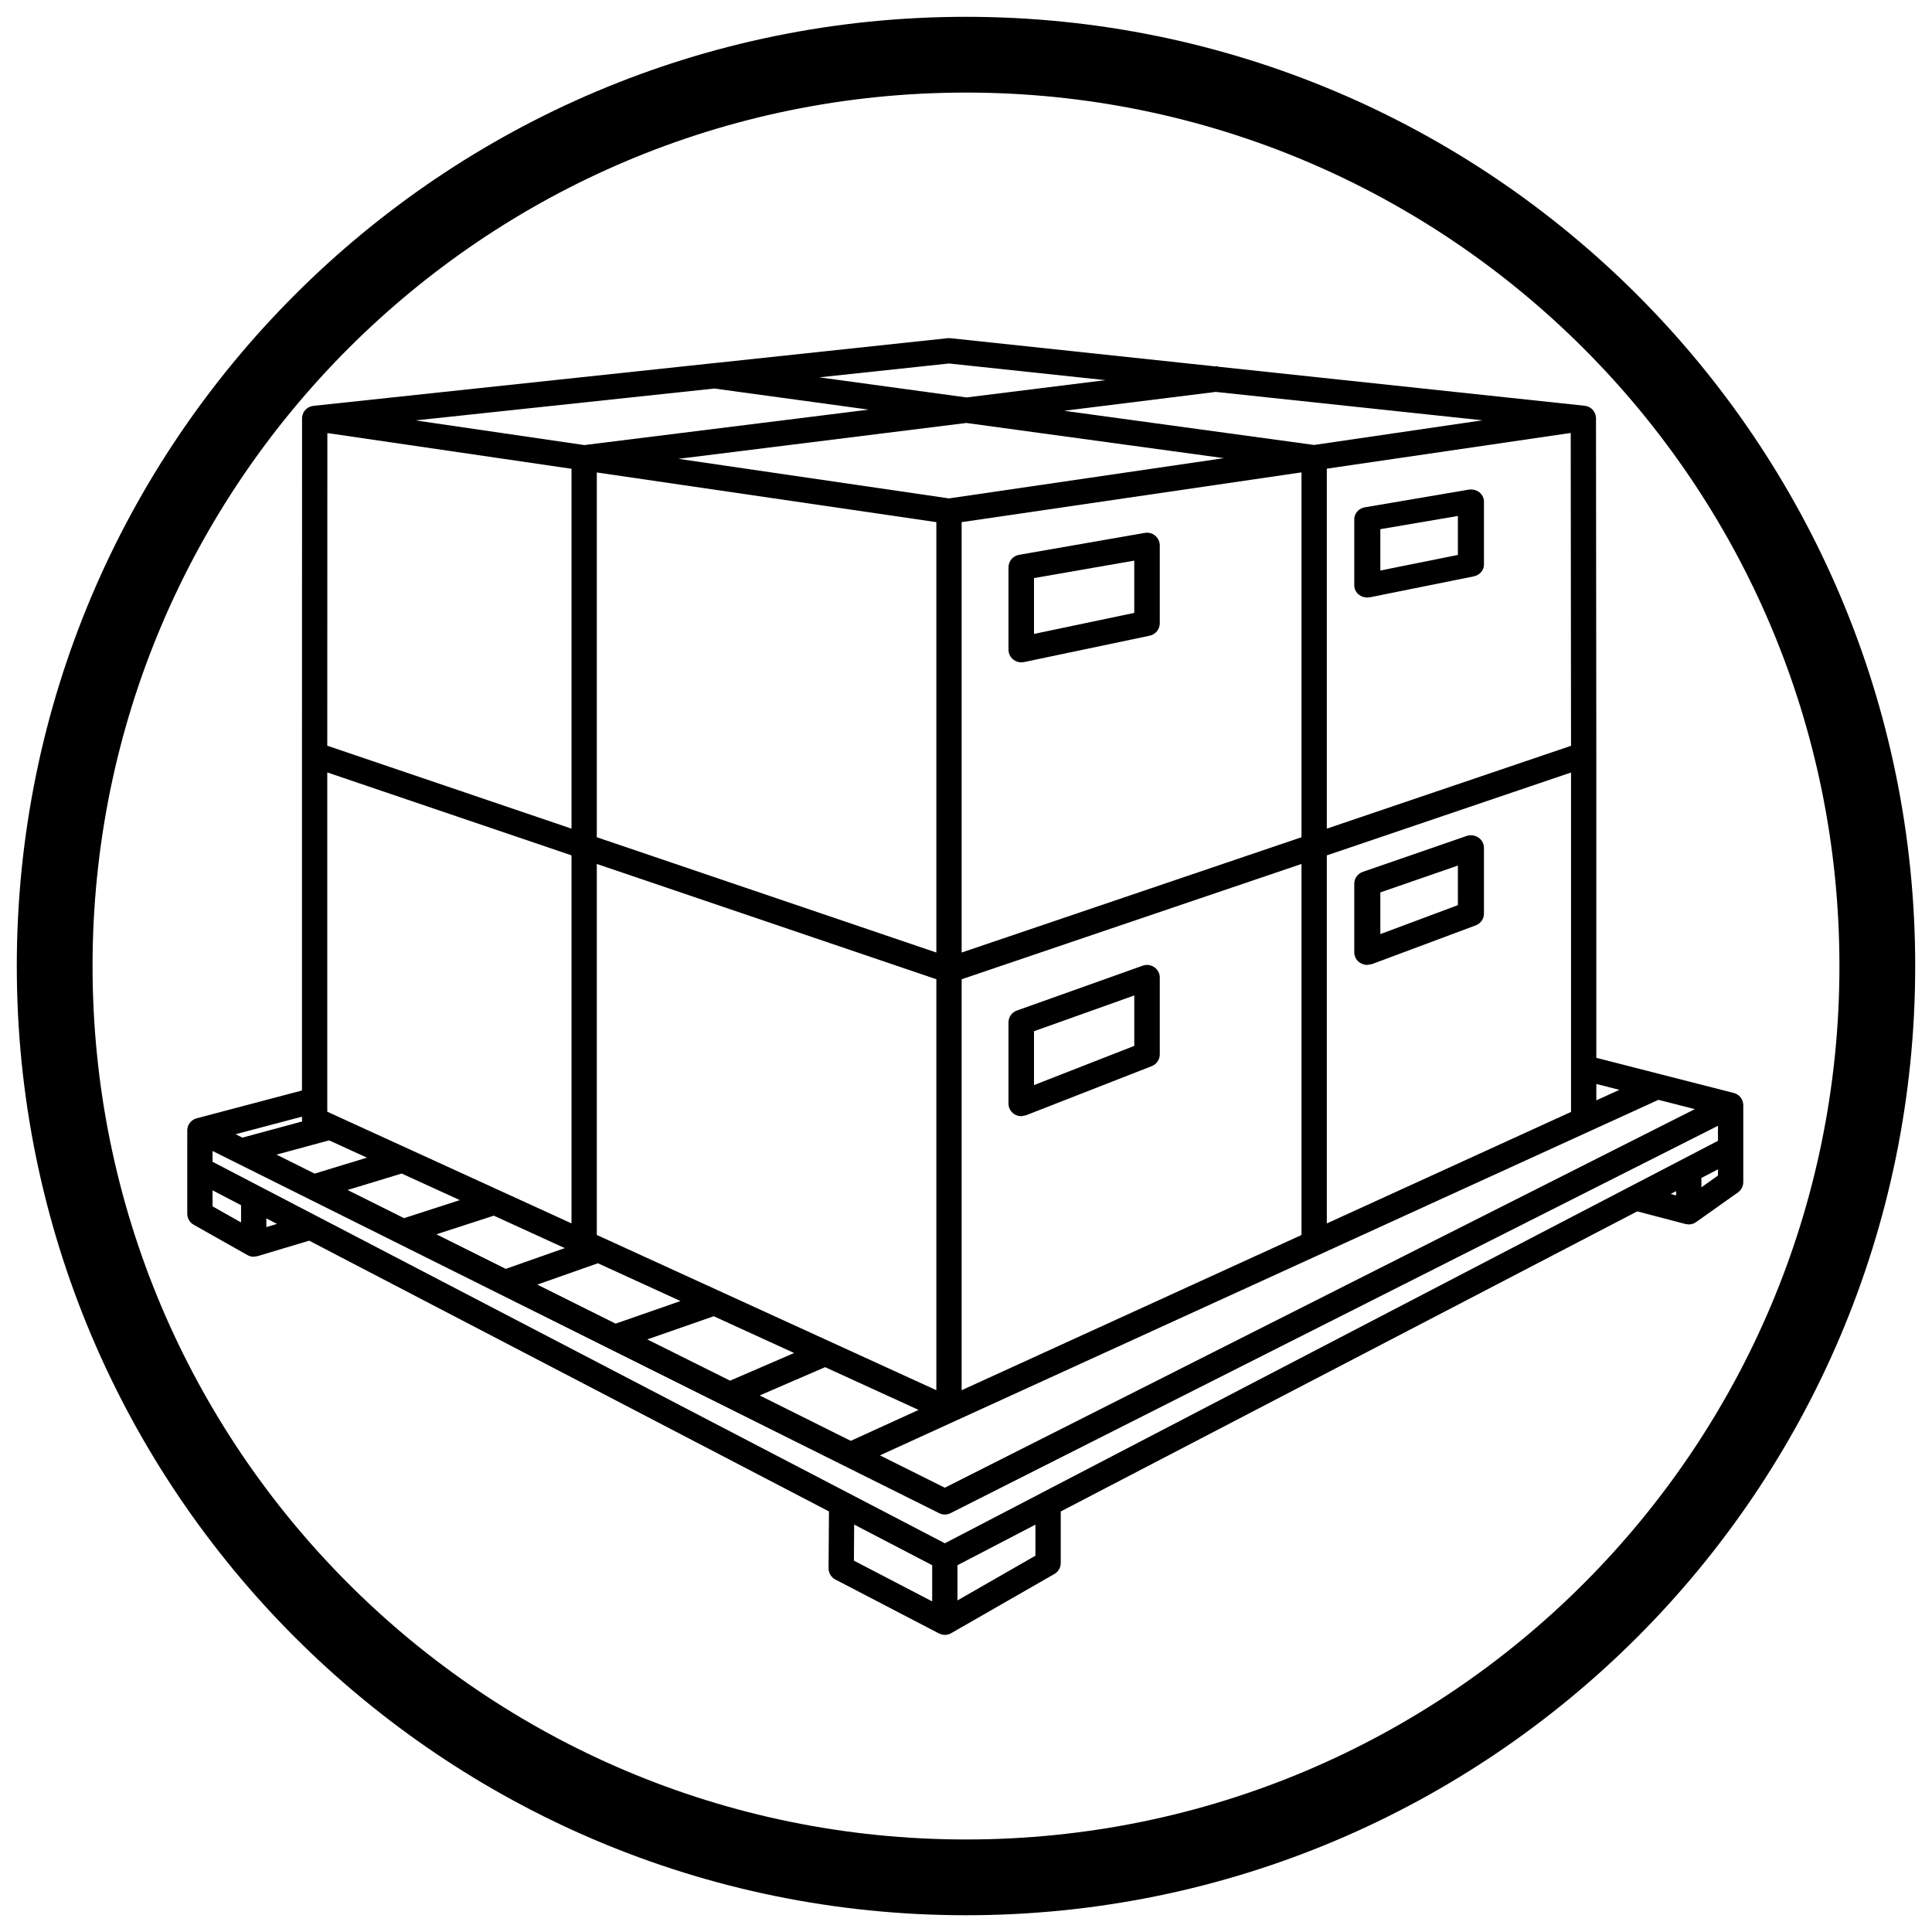 <svg xmlns="http://www.w3.org/2000/svg" fill="none" viewBox="0 0 106 106" height="106" width="106">
<path stroke-width="4.157" stroke="black" d="M103 53.001C103 80.615 80.615 103.002 52.999 103.002C25.386 103.002 3 80.615 3 53.001C3 25.387 25.386 3.001 52.999 3.001C80.615 3.001 103 25.387 103 53.001Z"></path>
<path fill="black" d="M62.233 57.383L56.731 59.533V56.578L62.233 54.616V57.383ZM63.334 53.067C63.148 52.938 62.909 52.906 62.695 52.982L55.794 55.443C55.516 55.541 55.331 55.802 55.331 56.093V60.55C55.331 60.779 55.446 60.993 55.637 61.121C55.755 61.2 55.893 61.241 56.031 61.241L56.288 61.192L63.189 58.495C63.457 58.391 63.632 58.136 63.632 57.853V53.632C63.632 53.407 63.521 53.196 63.334 53.067Z"></path>
<path fill="black" d="M79.988 49.661L75.733 51.25V48.962L79.988 47.49V49.661ZM81.114 45.952C80.923 45.823 80.679 45.791 80.46 45.868L74.776 47.833C74.493 47.931 74.303 48.19 74.303 48.479V52.254C74.303 52.481 74.42 52.692 74.614 52.821C74.735 52.9 74.876 52.941 75.018 52.941L75.277 52.895L80.961 50.773C81.237 50.67 81.418 50.415 81.418 50.132V46.514C81.418 46.29 81.304 46.08 81.114 45.952Z"></path>
<path fill="black" d="M56.731 31.716L62.232 30.759V33.626L56.731 34.78V31.716ZM56.031 36.341L56.175 36.326L63.076 34.879C63.4 34.811 63.632 34.525 63.632 34.195V29.926C63.632 29.72 63.54 29.524 63.383 29.391C63.224 29.258 63.016 29.202 62.812 29.237L55.911 30.44C55.576 30.498 55.331 30.789 55.331 31.129V35.642C55.331 35.852 55.426 36.051 55.59 36.185C55.716 36.287 55.872 36.341 56.031 36.341Z"></path>
<path fill="black" d="M75.733 29.033L79.988 28.309V30.446L75.733 31.302V29.033ZM74.57 32.637C74.697 32.732 74.856 32.784 75.018 32.784L75.171 32.769L80.856 31.623C81.183 31.557 81.418 31.288 81.418 30.977V27.516C81.418 27.32 81.324 27.134 81.161 27.008C80.998 26.882 80.783 26.831 80.574 26.866L74.889 27.833C74.549 27.891 74.303 28.165 74.303 28.483V32.123C74.303 32.322 74.401 32.511 74.57 32.637Z"></path>
<path fill="black" d="M93.349 65.142V64.629L94.258 64.156V64.496L93.349 65.142ZM91.961 65.351V65.586L91.661 65.508L91.961 65.351ZM56.809 85.354L52.532 87.807V85.876L53.354 85.448L56.809 83.65V85.354ZM46.864 83.646L51.144 85.875V87.861L46.851 85.626L46.864 83.646ZM14.614 67.325V66.847L15.196 67.15L14.614 67.325ZM11.662 66.187V65.308L13.226 66.124V67.07L11.662 66.187ZM16.568 61.266V61.44L16.581 61.528L13.3 62.416L12.926 62.229L16.568 61.266ZM52.068 19.943L60.651 20.857L53.028 21.806L44.949 20.703L52.068 19.943ZM88.847 59.795L87.583 60.372V59.472L88.847 59.795ZM51.837 81.624L48.276 79.85L58.947 74.977L82.814 64.076L90.989 60.343L92.987 60.853L51.837 81.624ZM18.058 62.567L20.132 63.515L17.262 64.391L15.171 63.348L18.058 62.567ZM32.057 24.419L22.801 23.066L39.192 21.317L47.664 22.475L32.057 24.419ZM67.148 25.137L52.067 27.345L37.223 25.174L53.02 23.206L67.148 25.137ZM72.098 24.413L58.384 22.538L66.704 21.502L81.336 23.06L72.098 24.413ZM52.761 76.275V53.727L71.407 47.401V67.759L52.761 76.275ZM39.159 72.216L43.57 74.233L40.056 75.751L35.512 73.487L39.159 72.216ZM32.804 69.309L37.335 71.382L33.776 72.622L29.478 70.48L32.804 69.309ZM27.094 66.698L30.985 68.478L27.748 69.617L23.942 67.72L27.094 66.698ZM25.227 65.844L22.168 66.835L19.069 65.29L22.037 64.386L25.227 65.844ZM38.64 49.403L51.373 53.727V76.274L32.744 67.756V47.401L38.64 49.403ZM51.373 52.261L32.744 45.935V25.922L51.373 28.647V52.261ZM71.407 45.935L52.761 52.261V28.647L71.407 25.917V45.935ZM86.178 23.754L86.195 40.919L72.796 45.464V25.714L86.178 23.754ZM17.956 40.914L17.961 23.76L31.356 25.72V45.464L24.467 43.124L17.956 40.914ZM17.956 60.995V42.38L31.356 46.93V67.121L17.956 60.995ZM41.681 76.562L45.27 75.01L50.398 77.355L46.678 79.053L41.681 76.562ZM82.238 62.813L72.796 67.125V46.931L86.195 42.384V61.006L82.238 62.813ZM57.184 81.889L57.183 81.891L51.839 84.672L11.662 63.742V63.149L51.529 83.022C51.627 83.07 51.733 83.095 51.839 83.095C51.945 83.095 52.053 83.07 52.151 83.02L94.258 61.767V62.591L57.184 81.889ZM95.644 60.639L95.642 60.565C95.611 60.276 95.404 60.038 95.124 59.967L87.583 58.039V41.416L87.565 22.951C87.565 22.749 87.476 22.558 87.325 22.426C87.217 22.333 87.083 22.279 86.944 22.264V22.262L66.823 20.118L66.818 20.089L66.694 20.104L52.142 18.555H51.995L39.21 19.919L39.191 19.916L39.189 19.92L17.193 22.267V22.27C17.054 22.285 16.921 22.338 16.813 22.433C16.66 22.564 16.573 22.756 16.573 22.957L16.568 41.411V59.83L10.79 61.356C10.51 61.431 10.306 61.67 10.277 61.958L10.275 62.028L10.274 64.164V66.591C10.274 66.842 10.408 67.073 10.626 67.196L13.579 68.862C13.685 68.922 13.803 68.952 13.92 68.952L14.118 68.92L14.12 68.922L16.962 68.07L45.482 82.925L45.46 86.041C45.459 86.302 45.602 86.541 45.833 86.661L51.518 89.621L51.52 89.617C51.62 89.67 51.729 89.699 51.839 89.699C51.958 89.699 52.077 89.669 52.184 89.607L57.848 86.358C58.064 86.234 58.198 86.004 58.198 85.756V82.927L89.828 66.462L92.478 67.157L92.479 67.156L92.655 67.18C92.797 67.18 92.937 67.136 93.056 67.051L95.353 65.422C95.537 65.292 95.646 65.08 95.646 64.855V63.011V60.639H95.644Z"></path>
</svg>
